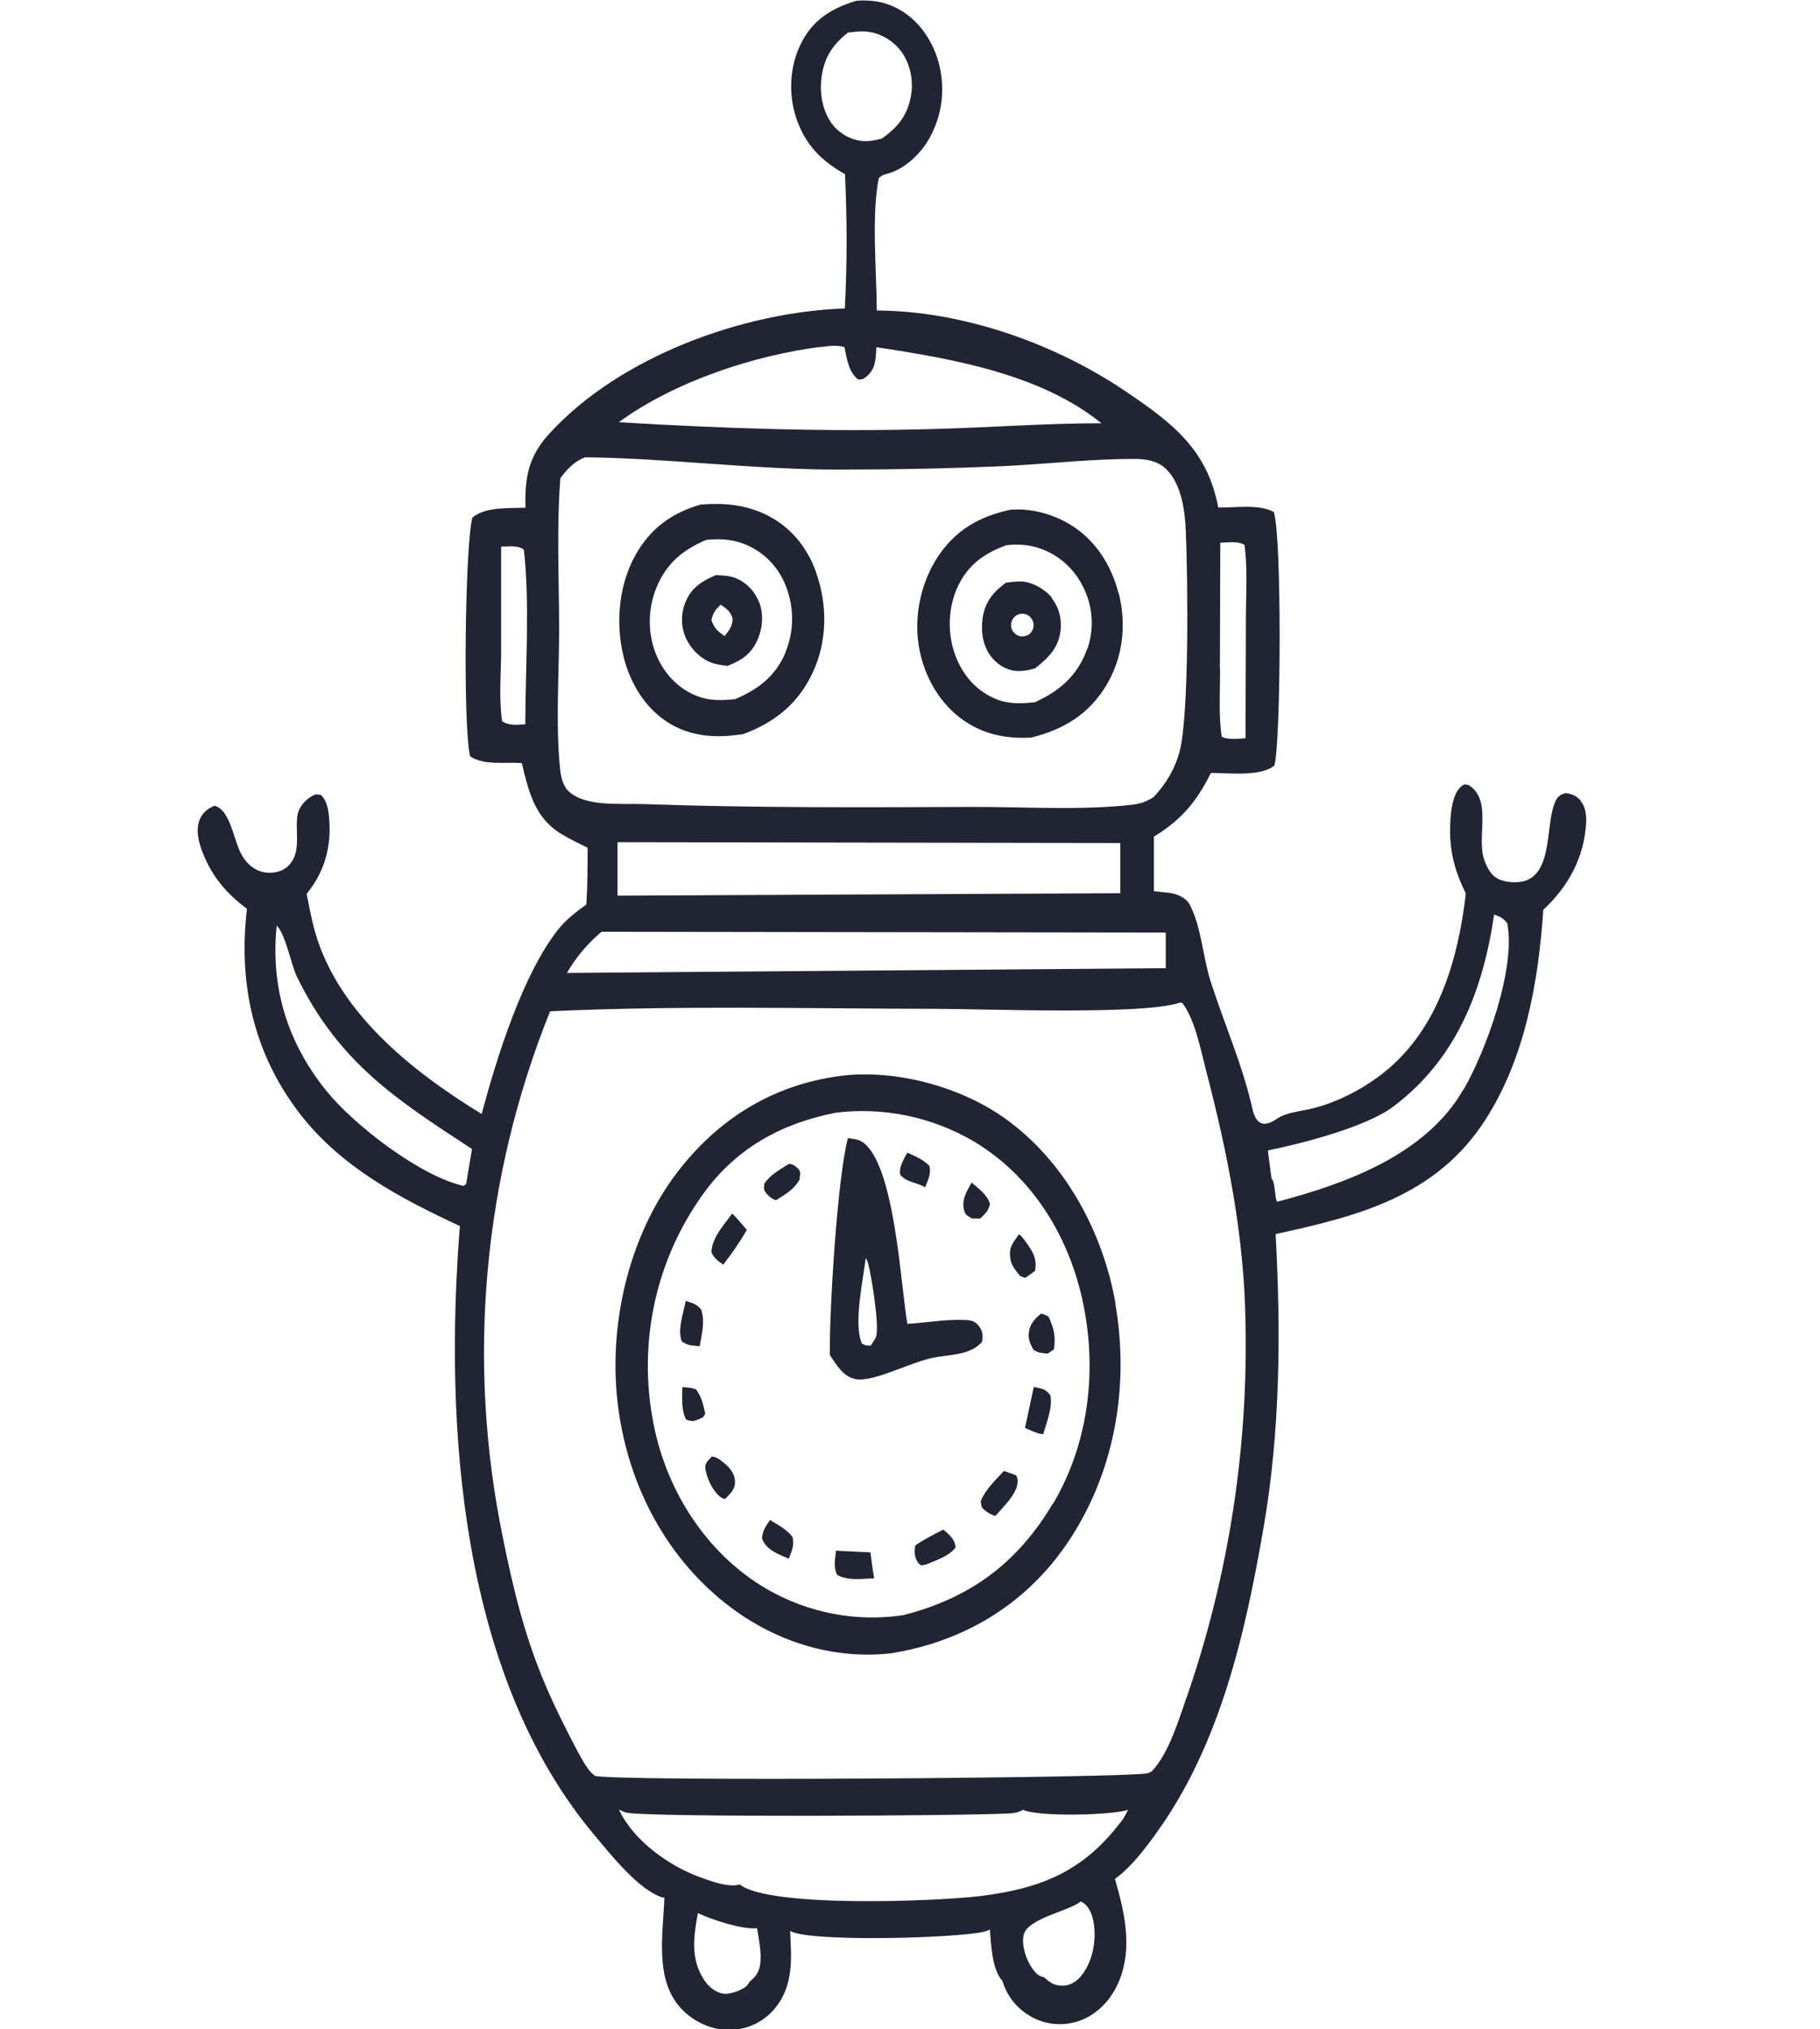 <?xml version="1.0" encoding="UTF-8"?>
<svg id="_Слой_3" data-name="Слой 3" xmlns="http://www.w3.org/2000/svg" viewBox="0 0 88.8 99">
  <defs>
    <style>
      .cls-1 {
        fill: #202433;
      }
    </style>
  </defs>
  <path class="cls-1" d="M77.12,39.06c-.2-.24-.43-.32-.73-.37-.29.1-.41.17-.53.48-.43,1.04-.13,3.13-1.26,3.73-.38.2-1,.18-1.39.03-.42-.15-.63-.54-.78-.94-.42-1.12.41-2.97-.78-3.69-.2-.02-.18-.07-.33.05-.46.36-.54,1.28-.56,1.84-.06,1.26.2,2.28.76,3.4-.37,3.23-1.35,6.6-3.95,8.7-1.01.81-2.24,1.46-3.49,1.78-.51.13-1.13.18-1.6.41-.24.11-1.08.91-1.37-.37-.48-2.14-1.37-4.14-2.04-6.22-.38-1.18-.45-2.66-1.02-3.75-.17-.33-.6-.52-.95-.57-.18-.03-.36-.04-.54-.06l-.26-.03v-2.66c1.34-.82,2.09-1.71,2.78-3.11.85,0,2.42.2,3.1-.36.32-1.19.37-11.19-.03-12.37-.72-.4-1.91-.2-2.71-.22-.53-2.81-2.2-4.09-4.45-5.62-3.48-2.37-7.99-3.97-12.21-3.99-.01-1.91-.27-4.67.1-6.47.16-.14.27-.17.47-.22.8-.22,1.61-1,2-1.72.64-1.14.79-2.49.43-3.75-.32-1.11-1.04-2.11-2.08-2.62-.61-.3-1.25-.39-1.93-.33-1.16.36-2.06.88-2.65,2.01-.59,1.12-.67,2.51-.27,3.71.44,1.31,1.23,2.09,2.38,2.74.1,2.2.11,4.35-.01,6.55-4.97.17-10.96,2.34-14.4,6.09-1.04,1.13-1.22,2.15-1.18,3.63-.83.04-1.92-.06-2.59.48-.36,1.29-.47,10.26-.11,11.65.67.46,1.74.27,2.52.33.33,1.38.63,2.68,1.93,3.46.41.25.85.46,1.28.67,0,.92,0,1.85-.06,2.77-.5.36-.97.72-1.36,1.2-1.75,2.2-3.01,6.27-3.75,9.02-3.42-2.09-7.21-5.08-8.22-9.23-.12-.5-.22-1.01-.32-1.51.87-1.06,1.22-2.29,1.1-3.67-.03-.4-.1-.87-.4-1.15-.23-.05-.28-.05-.5.09-.28.17-.58.52-.64.86-.15.87.25,1.93-.54,2.58-.29.24-.72.3-1.08.24-.46-.08-.81-.37-1.06-.77-.45-.71-.55-2.24-1.37-2.48-.32.14-.56.31-.71.64-.24.53-.06,1.19.15,1.7.46,1.15,1.16,1.96,2.14,2.69-.43,3.66.32,7.07,2.59,10.01,2.01,2.6,4.9,4.12,7.8,5.47-.78,9.75.01,21.91,6.56,29.71.76.91,2.19,2.72,3.34,3.05.02,0,.05,0,.08,0-.07,1.76-.49,4,.8,5.4.62.67,1.51,1.08,2.43,1.06.82-.02,1.6-.39,2.13-1.02.95-1.11.84-2.44.77-3.81.95.56,8.18.35,9.45.04.16-.04.17-.05.3-.11.06.74.09,1.93.61,2.51.24.79.76,1.41,1.49,1.79.73.38,1.59.42,2.36.12.87-.34,1.51-1.08,1.86-1.95.65-1.62.24-3.34-.22-4.94.78-.56,1.44-1.43,2-2.21,3.12-4.3,4.36-9.75,5.25-14.92.82-4.73.85-9.55.59-14.33,4.04-.88,7.83-1.84,10.23-5.57,1.94-3.01,2.59-6.72,2.83-10.25,1.21-1.13,1.99-2.53,2.09-4.23.02-.36-.02-.78-.26-1.06ZM59.52,32.65l.02-6.17c.38-.01.84-.09,1.18.1.15,1.08.08,2.24.07,3.33l-.02,6.11c-.39.02-.8.09-1.16-.07-.16-1.06-.08-2.22-.08-3.3ZM25.64,35.34c-.41.02-.79.08-1.14-.15-.16-1.06-.06-2.21-.05-3.27v-5.25c.34,0,.84-.08,1.11.15.3,2.6.07,5.86.07,8.53ZM22.74,57.77l-.12.09c-2.09-.46-5.33-2.95-6.69-4.63-1.9-2.35-2.74-5.05-2.43-8.07.43.4.7,1.9.99,2.5,2.05,4.19,4.85,5.99,8.54,8.4l-.29,1.72ZM40.63,6.09c-.47-.6-.64-1.45-.56-2.2.11-1.03.51-1.67,1.3-2.3.34-.04.71-.09,1.05-.03.64.1,1.24.49,1.61,1.03.42.63.55,1.43.4,2.17-.18.92-.66,1.47-1.4,2-.3.08-.63.15-.94.12-.57-.05-1.1-.34-1.46-.79ZM40.07,16.93c.4-.05.74-.1,1.13,0,.11.54.21,1.25.68,1.59.22-.02.21,0,.41-.16.46-.4.43-.86.47-1.42,3.69.56,8,1.3,10.98,3.71-2.72,0-5.43.21-8.15.28-5.16.15-10.25-.02-15.4-.33,2.72-1.99,6.62-3.27,9.88-3.68ZM27.62,38.45c-.28-.35-.3-1.02-.34-1.47-.15-2.06,0-4.21,0-6.28,0-2.44-.13-4.94.06-7.37.35-.46.67-.81,1.21-1.02,4.11.05,8.19.6,12.31.6,2.78,0,5.56-.05,8.34-.18,2.04-.11,4.1-.34,6.14-.34.53,0,1.11.08,1.52.46.79.73.96,2.08,1,3.12.09,2.15.18,8.96-.32,10.75-.24.85-.65,1.51-1.24,2.16-.34.22-.63.33-1.03.38-2.54.29-5.31.1-7.87.11-5.33.02-10.69.05-16.02-.14-1.1-.04-3.02.18-3.78-.78ZM54.67,43.58l-24.54.12v-2.61s24.53.04,24.53.04v2.46ZM29.36,45.46l27.52.04v1.74s-1.5.01-1.5.01l-27.72.22c.48-.82.99-1.41,1.7-2.02ZM37.09,95.84c-.06.39-.21.6-.51.84-.06.09-.1.17-.18.24-.24.2-.81.4-1.12.35-.37-.06-.71-.34-.91-.65-.69-1.01-.53-2.15-.32-3.28.72.33,2.11.8,2.89.74.08.55.23,1.2.15,1.75ZM52.74,96.42c-.22.26-.5.44-.84.46-.42.02-.66-.13-.96-.41-.26-.05-.39-.18-.55-.4-.31-.41-.57-1.17-.44-1.68.19-.76,2.03-1.12,2.67-1.54l.12-.08c.06.04.13.07.18.12.32.27.43.74.47,1.14.08.82-.12,1.74-.65,2.39ZM54.67,88.91c-1.84,2.42-3.92,3.24-6.86,3.6-2.12.26-10.29.58-11.72-.57-.52.17-1.42-.16-1.93-.35-1.52-.55-3.26-1.79-3.96-3.3.09.04.23.11.33.14.89.25,16.83.17,18.83.04.22-.02.37-.07.56-.17.71.35,4.34.27,5.12,0-.11.22-.21.42-.36.61ZM57.89,82.83c-.39,1.12-.87,2.73-1.69,3.59-.06.03-.12.06-.18.09-.56.24-26.21.42-26.99.13-.37-.25-.63-.82-.86-1.21-.58-1.11-1.15-2.23-1.63-3.39-.95-2.26-1.52-4.6-2-7-1.78-8.61-.98-17.56,2.3-25.7,6.23-.29,12.53-.13,18.77-.12,2.42,0,10.2.32,11.99-.31l.12.06c.61.89.84,2.16,1.11,3.2,1.06,4.05,1.88,8.15,1.94,12.35.13,6.23-.84,12.44-2.88,18.32ZM71.4,53.16c-1.83,3.18-5.73,4.59-9.07,5.47-.14-.03-.09-.97-.29-1.12l-.18-1.38c1.62-.33,4.78-1.13,6.12-2.14,3.08-2.32,4.37-5.64,4.92-9.37.31.12.42.15.64.42.43,2.21-1.03,6.21-2.13,8.12Z"/>
  <path class="cls-1" d="M54.43,63.62c-.61-3.53-2.49-6.99-5.42-9.07-2.11-1.5-5.14-2.33-7.71-2.09-3.27.35-5.99,1.9-8.07,4.5-2.47,3.08-3.53,7.43-3.11,11.35.42,3.87,2.22,7.49,5.27,9.91,2.31,1.83,5.19,2.78,8.12,2.44.04,0,.08-.01.11-.02,3.4-.58,6.34-2.32,8.35-5.2,2.39-3.42,3.16-7.72,2.45-11.82ZM51.38,73.34c-1.73,2.93-4.07,4.64-7.3,5.46-2.5.38-5.06-.19-7.18-1.59-2.61-1.73-4.39-4.6-5-7.68-.77-3.79,0-7.73,2.16-10.92,1.62-2.45,3.89-3.76,6.71-4.32,2.33-.29,4.69.2,6.73,1.39,2.7,1.61,4.46,4.31,5.22,7.35.86,3.46.49,7.23-1.33,10.32Z"/>
  <path class="cls-1" d="M47.78,64.72c-.24-.31-.44-.31-.81-.32-.87-.03-1.82.14-2.7.19-.33-1.91-.61-7.8-2.19-8.87-.21-.14-.47-.16-.71-.19-.52,2-.91,8.43-.88,10.58.32.48.66,1.08,1.28,1.18.92.15,2.78-.91,3.94-1.08.75-.12,1.69-.13,2.21-.75.04-.3.04-.49-.15-.75ZM42.75,65.2c-.04.13-.19.32-.26.45-.24,0-.25,0-.44-.1-.42-.99.07-3.12.19-4.18.06.1.07.13.11.25.16.56.56,3.01.4,3.58Z"/>
  <path class="cls-1" d="M40.79,75.66c-.04.4-.14.81.06,1.18.53.3,1.2.18,1.8.17-.07-.42-.13-.85-.18-1.27l-1.68-.08Z"/>
  <path class="cls-1" d="M48.98,71.77c-.41.45-.89.89-1.13,1.47.04.29.03.32.27.5.12.09.3.19.45.22.37-.44,1.12-1.12,1.08-1.73,0-.11-.03-.16-.07-.25l-.59-.21Z"/>
  <path class="cls-1" d="M35.72,59.21c-.39.55-.99,1.18-1.01,1.89.15.3.31.42.58.6.42-.55.8-1.09,1.15-1.69-.23-.26-.46-.57-.72-.8Z"/>
  <path class="cls-1" d="M46.09,74.68s-.05-.03-.07-.05c-.46.24-.93.47-1.36.77-.06.28-.05.58.12.82.07.1.09.1.18.16l.29-.07c.47-.21,1.07-.39,1.38-.82-.05-.38-.26-.56-.54-.81Z"/>
  <path class="cls-1" d="M50.44,67.67l-.43,2c.26.1.62.3.89.3.17-.6.46-1.27.35-1.89-.24-.33-.42-.33-.81-.41Z"/>
  <path class="cls-1" d="M38.5,56.78c-.45.29-.9.52-1.21.97-.03.28-.03.34.18.56.11.11.24.2.39.25.46-.29.87-.52,1.15-1,.01-.2.09-.37-.05-.52-.12-.13-.27-.24-.46-.26Z"/>
  <path class="cls-1" d="M35.17,71.25c-.15-.11-.26-.17-.44-.19-.15.18-.34.31-.32.54.05.47.33,1.08.68,1.39.09.08.18.13.3.14.24-.28.49-.45.47-.86-.02-.45-.35-.77-.69-1.01Z"/>
  <path class="cls-1" d="M33.46,63.47c-.12.62-.41,1.37-.2,1.97.32.23.5.2.88.24.1-.6.27-1.21.07-1.79-.22-.27-.44-.32-.76-.42Z"/>
  <path class="cls-1" d="M50.79,64.09c-.36.31-.59.56-.6,1.08,0,.25.12.47.23.68.25.17.41.16.7.19l.3-.2c.1-.62,0-1.04-.26-1.6-.14-.08-.22-.12-.38-.15Z"/>
  <path class="cls-1" d="M37.57,74.16c-.23.35-.36.49-.39.91.22.57.79.75,1.31.98.15-.43.27-.61.18-1.06-.28-.37-.71-.59-1.1-.83Z"/>
  <path class="cls-1" d="M49.72,60.22c-.34.47-.52.66-.41,1.26.05.29.29.56.47.78l.24.09.48-.34c.11-.63-.11-.94-.46-1.43-.1-.14-.19-.26-.32-.37Z"/>
  <path class="cls-1" d="M44.27,56.24c-.18.34-.41.67-.35,1.07.31.39.82.37,1.22.62.15-.41.29-.61.21-1.04-.3-.32-.69-.47-1.07-.65Z"/>
  <path class="cls-1" d="M47.41,57.69c-.25.45-.53.89-.35,1.42.07.21.2.23.37.34h.4c.26-.27.39-.35.47-.72-.13-.44-.56-.74-.89-1.03Z"/>
  <path class="cls-1" d="M33.29,67.69c0,.49-.06,1.14.19,1.57.37.15.46.04.82-.11l.11-.17c-.1-.46-.17-.82-.46-1.2-.23-.08-.42-.09-.65-.1Z"/>
  <path class="cls-1" d="M39.82,27.92c-.45-1.25-1.28-2.26-2.49-2.83-1.02-.48-2.04-.56-3.15-.47-1.42.41-2.46,1.17-3.19,2.49-.85,1.54-.98,3.53-.49,5.21.38,1.26,1.13,2.39,2.28,3.04,1.11.62,2.26.64,3.47.46,1.54-.56,2.71-1.5,3.41-3.02.71-1.52.72-3.31.15-4.89ZM38.34,31.8c-.49,1.19-1.34,1.83-2.47,2.31-.59.06-1.18.09-1.75-.11-.92-.32-1.63-1.02-2.04-1.91-.49-1.09-.5-2.34-.04-3.45.49-1.17,1.3-1.83,2.42-2.3.59-.06,1.17-.04,1.74.16.91.32,1.66,1,2.06,1.9.49,1.08.52,2.31.07,3.41Z"/>
  <path class="cls-1" d="M37.03,29.38c-.19-.52-.59-.94-1.1-1.16-.3-.13-.68-.15-1-.16-.66.28-1.16.58-1.46,1.26-.24.54-.26,1.15-.05,1.7.22.56.68,1.06,1.24,1.29.26.11.55.14.83.18.67-.26,1.13-.55,1.45-1.23.27-.59.33-1.27.1-1.89ZM35.36,31.04c-.35-.25-.51-.38-.65-.79.08-.36.2-.5.45-.75.31.21.47.32.59.68-.02.39-.17.57-.4.86Z"/>
  <path class="cls-1" d="M54.58,28.97c-.35-1.41-1.16-2.67-2.42-3.41-.85-.5-1.89-.77-2.87-.69-1.54.34-2.71,1.01-3.58,2.37-.85,1.34-1.17,3.08-.81,4.64.32,1.41,1.15,2.71,2.4,3.45.92.55,1.93.71,2.99.66,1.57-.38,2.82-1.12,3.68-2.54.82-1.36,1-2.96.62-4.49ZM53.05,31.64c-.45,1.31-1.35,2.07-2.55,2.62-.63.07-1.27.1-1.87-.14-.97-.38-1.66-1.17-2.02-2.15-.4-1.08-.36-2.35.14-3.39.51-1.06,1.3-1.59,2.35-1.98.47-.05.96-.04,1.42.09,1,.27,1.84.97,2.31,1.91.49.94.57,2.05.23,3.05Z"/>
  <path class="cls-1" d="M51.33,29.17c-.34-.42-.99-.8-1.54-.8-.24,0-.48.03-.71.06-.64.48-1.02.93-1.14,1.75-.09.64.02,1.35.42,1.86.29.37.7.63,1.16.69.31.04.68-.03.98-.12.62-.49,1.13-.97,1.24-1.8.08-.58-.06-1.17-.43-1.63ZM50.1,31c-.18.09-.4.06-.56-.07-.16-.13-.24-.33-.2-.53.03-.2.18-.37.37-.43.28-.09.58.05.68.33.11.28-.02.59-.28.71Z"/>
</svg>